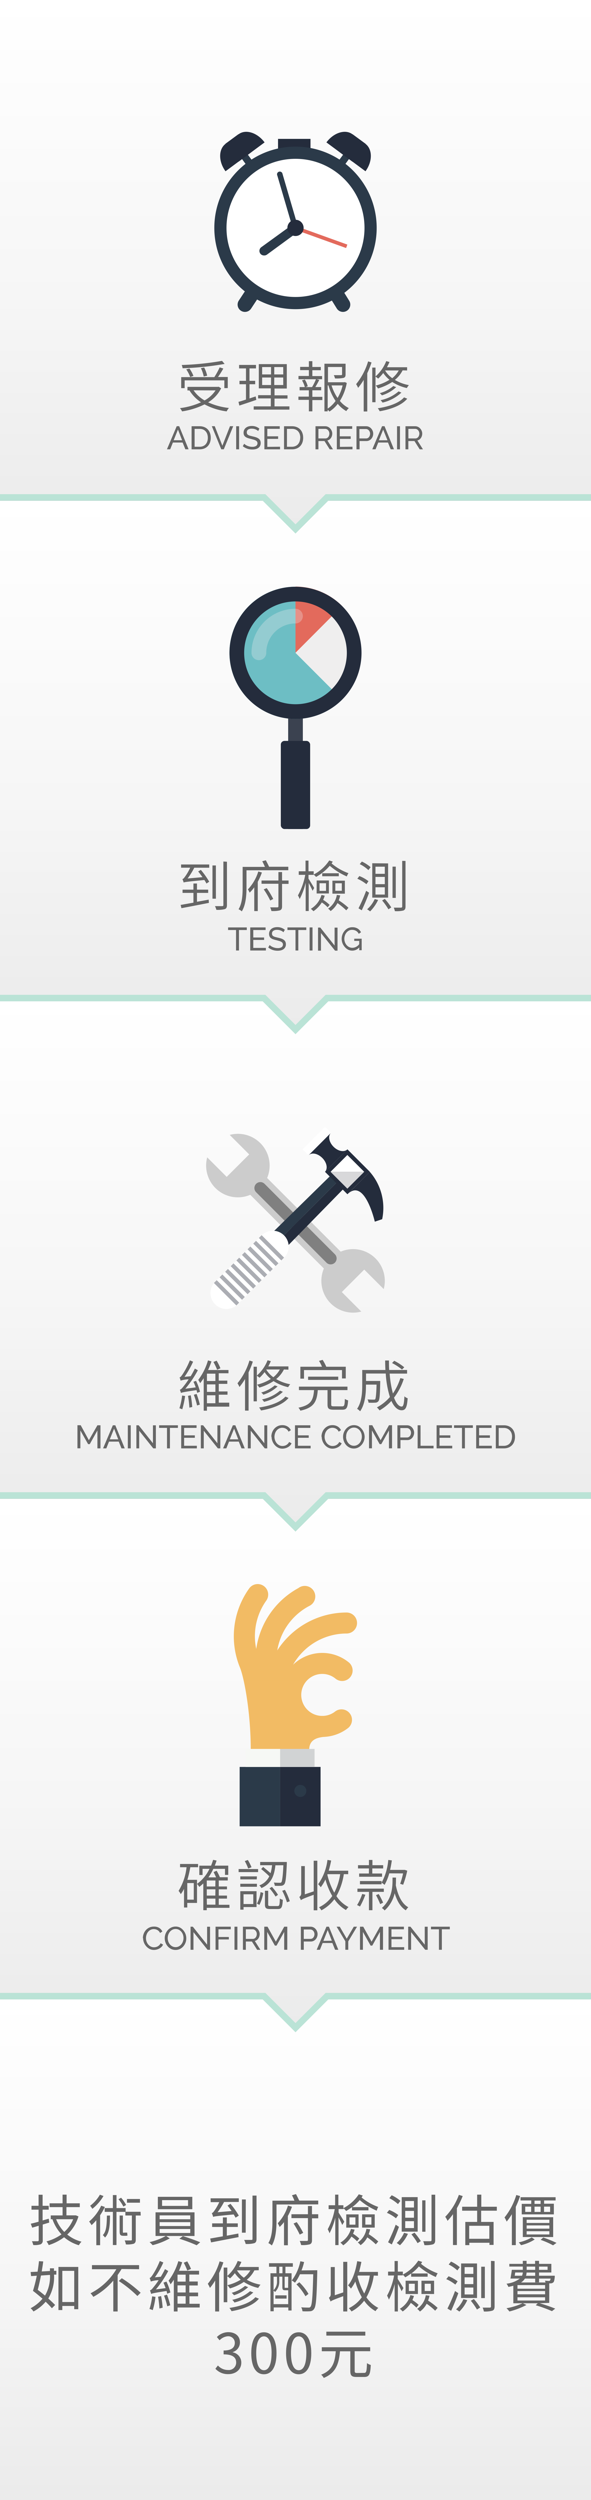 <svg id="圖層_1" data-name="圖層 1" xmlns="http://www.w3.org/2000/svg" xmlns:xlink="http://www.w3.org/1999/xlink" viewBox="0 0 182 769"><rect x="0" y="0" width="182" height="769" fill="#333333" stroke="none"/><defs><style>.cls-1{fill:url(#未命名漸層);}.cls-2{fill:url(#未命名漸層_2);}.cls-3{fill:#bae3d6;}.cls-4{fill:url(#未命名漸層_3);}.cls-5{fill:url(#未命名漸層_4);}.cls-6{fill:url(#未命名漸層_5);}.cls-7{fill:#2b3a49;}.cls-8{fill:#242c3c;}.cls-9{fill:#fff;}.cls-10{fill:#e36a5c;}.cls-11{fill:#3b4250;}.cls-12{fill:#6dbec4;}.cls-13{fill:#efeeee;}.cls-14{opacity:0.3;}.cls-15{fill:#f2bb64;}.cls-16{fill:#f6f8f5;}.cls-17{fill:#d1d3d4;}.cls-18{fill:#666;}.cls-19{fill:#ccc;}.cls-20{fill:gray;}.cls-21{fill:#d8d8da;}.cls-22{fill:#abadb3;}</style><linearGradient id="未命名漸層" x1="91" y1="403" x2="91" y2="557" gradientTransform="translate(0 212)" gradientUnits="userSpaceOnUse"><stop offset="0" stop-color="#fff"/><stop offset="0.56" stop-color="#f6f6f6"/><stop offset="0.99" stop-color="#ebebeb"/></linearGradient><linearGradient id="未命名漸層_2" y1="249" x2="91" y2="413.11" xlink:href="#未命名漸層"/><linearGradient id="未命名漸層_3" y1="95" x2="91" y2="259.11" xlink:href="#未命名漸層"/><linearGradient id="未命名漸層_4" y1="-58" x2="91" y2="106.11" xlink:href="#未命名漸層"/><linearGradient id="未命名漸層_5" y1="-212" x2="91" y2="-47.89" xlink:href="#未命名漸層"/></defs><title>img-right-process</title><rect class="cls-1" y="615" width="182" height="154"/><polygon class="cls-2" points="182 461 0 461 0 615 80.89 615 91 625.11 101.11 615 182 615 182 461"/><polygon class="cls-3" points="180 613 101.11 613 100.28 613 99.69 613.59 91 622.28 82.31 613.59 81.72 613 80.89 613 2 613 0 613 0 615 80.89 615 91 625.11 101.11 615 182 615 182 613 180 613"/><polygon class="cls-4" points="182 307 0 307 0 461 80.89 461 91 471.11 101.11 461 182 461 182 307"/><polygon class="cls-3" points="180 459 101.11 459 100.28 459 99.69 459.59 91 468.28 82.31 459.59 81.72 459 80.89 459 2 459 0 459 0 461 80.89 461 91 471.11 101.11 461 182 461 182 459 180 459"/><polygon class="cls-5" points="182 154 0 154 0 308 80.89 308 91 318.11 101.11 308 182 308 182 154"/><polygon class="cls-3" points="180 306 101.11 306 100.28 306 99.69 306.59 91 315.28 82.31 306.59 81.72 306 80.89 306 2 306 0 306 0 308 80.89 308 91 318.11 101.11 308 182 308 182 306 180 306"/><polygon class="cls-6" points="182 0 0 0 0 154 80.89 154 91 164.11 101.11 154 182 154 182 0"/><polygon class="cls-3" points="180 152 101.11 152 100.28 152 99.69 152.59 91 161.28 82.31 152.59 81.72 152 80.89 152 2 152 0 152 0 154 80.89 154 91 164.11 101.11 154 182 154 182 152 180 152"/><path class="cls-7" d="M75.43,95.94a2.25,2.25,0,0,1-1.88-3.5L89.12,68.85a2.25,2.25,0,1,1,3.76,2.48L77.32,94.93A2.25,2.25,0,0,1,75.43,95.94Z"/><path class="cls-7" d="M105.62,95.94a2.25,2.25,0,0,1-1.92-1.07L89.08,71.28a2.25,2.25,0,1,1,3.83-2.37L107.53,92.5a2.25,2.25,0,0,1-1.91,3.44Z"/><rect class="cls-8" x="85.62" y="42.72" width="10" height="5.97"/><rect class="cls-7" x="101.57" y="47.12" width="10" height="2.25" transform="translate(4.62 105.6) rotate(-53.72)"/><path class="cls-8" d="M104.55,46.76c2.22-3,5.82-4.15,8-2.51s2.23,5.41,0,8.43Z"/><path class="cls-8" d="M100.52,43.8c2.22-3,5.82-4.15,8-2.51s2.23,5.41,0,8.43Z"/><rect class="cls-8" x="105.18" y="43" width="6.79" height="5" transform="translate(7.66 106.12) rotate(-53.73)"/><rect class="cls-7" x="74.31" y="43.25" width="2.25" height="10" transform="translate(-13.93 53.98) rotate(-36.27)"/><path class="cls-8" d="M77.45,46.76c-2.22-3-5.82-4.15-8-2.51s-2.23,5.41,0,8.43Z"/><path class="cls-8" d="M81.48,43.8c-2.22-3-5.82-4.15-8-2.51s-2.23,5.41,0,8.43Z"/><rect class="cls-8" x="70.93" y="42.1" width="5" height="6.79" transform="translate(-12.69 52.25) rotate(-36.27)"/><circle class="cls-7" cx="91" cy="70.1" r="25"/><circle class="cls-9" cx="91" cy="70.1" r="21.25"/><path class="cls-7" d="M81.34,78.58A1.41,1.41,0,0,1,80.51,76l9.66-7a1.41,1.41,0,0,1,1.75,2.21l-.08.06-9.66,7.07A1.4,1.4,0,0,1,81.34,78.58Z"/><path class="cls-7" d="M91,70.94a.85.85,0,0,1-.81-.61L85.4,54a.85.85,0,1,1,1.6-.52l4.79,16.37a.85.85,0,0,1-.57,1.06h0Z"/><rect class="cls-10" x="98.32" y="64.54" width="1.13" height="16.77" transform="translate(-3.2 141.3) rotate(-70.22)"/><circle class="cls-8" cx="91" cy="70.1" r="2.5"/><rect class="cls-11" x="88.74" y="218.77" width="4.52" height="36.23"/><rect class="cls-8" x="86.48" y="227.9" width="9.03" height="27.1" rx="1.13" ry="1.13"/><path class="cls-10" d="M105.37,186.43a20.26,20.26,0,0,0-14.37-6V200.8Z"/><path class="cls-12" d="M91,180.47a20.33,20.33,0,1,0,14.37,34.7L91,200.8Z"/><path class="cls-13" d="M111.33,200.8a20.26,20.26,0,0,0-6-14.37L91,200.8l14.37,14.37A20.26,20.26,0,0,0,111.33,200.8Z"/><path class="cls-8" d="M91,185a15.81,15.81,0,1,1-15.81,15.81h0A15.83,15.83,0,0,1,91,185Zm0-4.52a20.33,20.33,0,1,0,20.33,20.33A20.33,20.33,0,0,0,91,180.48Z"/><g class="cls-14"><path class="cls-13" d="M79.71,203.06a2.26,2.26,0,0,1-2.26-2.26A13.57,13.57,0,0,1,91,187.25a2.26,2.26,0,0,1,0,4.52,9,9,0,0,0-9,9,2.26,2.26,0,0,1-2.23,2.29h-.06Z"/></g><path class="cls-15" d="M84.58,524.59a3.23,3.23,0,0,1-3.23-3.23A25.4,25.4,0,0,1,106.72,496a3.23,3.23,0,0,1,0,6.46h0a18.94,18.94,0,0,0-18.92,18.9A3.23,3.23,0,0,1,84.58,524.59Z"/><path class="cls-15" d="M84.58,524.59a3.23,3.23,0,0,1-2.84-1.69,25.4,25.4,0,0,1,10.15-34.42A3.24,3.24,0,1,1,95.21,494l-.21.11h0a18.94,18.94,0,0,0-7.57,25.66,3.23,3.23,0,0,1-2.83,4.77Z"/><path class="cls-15" d="M102.5,530.39a3.23,3.23,0,0,0-3.82-2.51h0a17.76,17.76,0,0,0-4.61,1.75H83.41c-.62-8.25-2.08-15.67-3.5-19.18A18.85,18.85,0,0,1,82,492.34a3.23,3.23,0,0,0-5.26-3.75,25.27,25.27,0,0,0-2.86,24.29c1.35,3.33,3.34,14,3.34,25.31h18c0-3.81,3.8-3.77,4.82-4A3.23,3.23,0,0,0,102.5,530.39Z"/><rect class="cls-15" x="81.35" y="519.43" width="8.83" height="12.61"/><path class="cls-15" d="M99.23,534.27a12.92,12.92,0,1,1,8-23.07,3.23,3.23,0,0,1-3.74,5.27l-.13-.1-.13-.1a6.39,6.39,0,0,0-4-1.38,6.46,6.46,0,0,0,0,12.92h0a6.39,6.39,0,0,0,4-1.38,3.23,3.23,0,0,1,4,5.07A13,13,0,0,1,99.23,534.27Z"/><rect class="cls-8" x="86.26" y="543.5" width="12.46" height="18.26"/><rect class="cls-7" x="73.8" y="543.5" width="12.46" height="18.26"/><circle class="cls-7" cx="92.49" cy="550.88" r="1.85"/><rect class="cls-16" x="75.65" y="537.96" width="10.61" height="5.54"/><rect class="cls-17" x="86.26" y="537.96" width="10.61" height="5.54"/><path class="cls-18" d="M68.1,119.44a10.59,10.59,0,0,1-4,4.32,20.84,20.84,0,0,0,6.39,1.73,6,6,0,0,0-.7,1.05,19.86,19.86,0,0,1-6.8-2.16,23.33,23.33,0,0,1-6.92,2.16,4.56,4.56,0,0,0-.65-1,22.41,22.41,0,0,0,6.48-1.8,11.69,11.69,0,0,1-3.55-3.64h-.62V119h9.38l.22-.05Zm-11.24-.05H55.8V116H66a23.18,23.18,0,0,0,1.65-3l1.12.36a28.25,28.25,0,0,1-1.63,2.6h3v3.42H69.09V117H56.87Zm12.31-7.45a89.05,89.05,0,0,1-12.94,1.33,3.92,3.92,0,0,0-.27-1A87.53,87.53,0,0,0,68.38,111Zm-10.84,1.41a9.85,9.85,0,0,1,1.24,2.28l-1,.34a11,11,0,0,0-1.21-2.35Zm1.28,6.71A10.26,10.26,0,0,0,63,123.17a9.6,9.6,0,0,0,3.38-3.09Zm3.13-4.25a10.52,10.52,0,0,0-.87-2.55l1-.22a9.81,9.81,0,0,1,.93,2.52Z"/><path class="cls-18" d="M78.93,123c-1.8.61-3.74,1.27-5.22,1.75l-.27-1.14c.65-.17,1.45-.42,2.31-.71v-4.71h-2v-1.05h2v-3.82H73.63v-1.07h5.2v1.07h-2v3.82h1.75v1.05H76.84v4.37l1.9-.63Zm10.2,2v1h-11v-1H83.4v-2.45H79.48v-1H83.4v-2.09H79.7V112h8.62v7.51H84.54v2.09h4v1h-4V125Zm-8.4-9.83h2.74v-2.26H80.73Zm0,3.26h2.74v-2.31H80.73Zm6.49-5.52H84.46v2.26h2.77Zm0,3.21H84.46v2.31h2.77Z"/><path class="cls-18" d="M96.19,122.06h3.08v1H96.19v3.47H95.12V123H91.9v-1h3.21v-1.94H92.26v-1H96.1a17.36,17.36,0,0,0,1.22-2.45l1,.25c-.37.73-.8,1.53-1.21,2.19h1.8v1H96.19Zm3-5.41H91.92v-1h3.2v-1.8H92.43v-1h2.69V111.1h1.07v1.78h2.6v1h-2.6v1.8h3Zm-5.32.1a7,7,0,0,1,.9,2.07l-.88.31A8,8,0,0,0,93,117Zm12.92,1.05a15.77,15.77,0,0,1-2.12,5.52,8.29,8.29,0,0,0,2.75,2.21,4.48,4.48,0,0,0-.78.92,9.26,9.26,0,0,1-2.63-2.23,10,10,0,0,1-2.57,2.38,2.33,2.33,0,0,0-.53-.56v.49h-1V111.88h6.51v3.28c0,.59-.12.9-.61,1.07a10.18,10.18,0,0,1-2.65.17,3.82,3.82,0,0,0-.36-1H105c.23,0,.34-.08.34-.27v-2.24H101v4.69h5l.2-.05Zm-5.88,7.89a9.45,9.45,0,0,0,2.43-2.36,16.39,16.39,0,0,1-2.19-4.78h-.24Zm1.19-7.14a14.7,14.7,0,0,0,1.85,3.86,13.54,13.54,0,0,0,1.56-3.86Z"/><path class="cls-18" d="M114.41,111.49a26,26,0,0,1-1.31,3.3v11.78H112v-9.72a20,20,0,0,1-1.72,2.45,6.85,6.85,0,0,0-.61-1.14,20.15,20.15,0,0,0,3.69-7Zm9.57,2.43a8.94,8.94,0,0,1-2.38,2.94,12.92,12.92,0,0,0,4.32,1.6,4.74,4.74,0,0,0-.63.9,13.57,13.57,0,0,1-4.49-1.87,16.79,16.79,0,0,1-4.39,2,5.06,5.06,0,0,0-.7-.9,14.43,14.43,0,0,0,4.23-1.77,9.45,9.45,0,0,1-1.92-2.09,13.06,13.06,0,0,1-1.55,1.73c-.17-.14-.58-.46-.83-.63v7.89h-1V113.07h1v2.72a12.16,12.16,0,0,0,3.3-4.71l1,.27a15.57,15.57,0,0,1-.78,1.61h6.21v1Zm1.43,8.72c-1.68,2-4.88,3.23-8.48,3.86a5,5,0,0,0-.59-.92c3.45-.51,6.56-1.61,8.09-3.35ZM122,119.09a11.27,11.27,0,0,1-4.39,2.52,4.82,4.82,0,0,0-.65-.68,10.78,10.78,0,0,0,4.17-2.19Zm1.61,1.67a12.71,12.71,0,0,1-5.8,3.08,5,5,0,0,0-.61-.75,12.1,12.1,0,0,0,5.54-2.7Zm-5-6.76a8.15,8.15,0,0,0,2.18,2.33,8,8,0,0,0,2-2.38h-4.18Z"/><path class="cls-18" d="M60.66,277.38c1.19-.22,2.41-.42,3.6-.66l.07,1c-3,.59-6.24,1.22-8.46,1.63l-.24-1,3.94-.7v-3H56.22v-1h3.35v-1.89h1.09v1.89h3.45v1H60.66Zm-4.9-11.47h8.67v1h-4.6a22.46,22.46,0,0,1-2.06,3.31l4.59-.41c-.44-.61-.9-1.22-1.33-1.75l.82-.49a24.86,24.86,0,0,1,2.58,3.64l-.85.56a10.59,10.59,0,0,0-.65-1.09c-5.39.54-6,.61-6.37.78a7,7,0,0,0-.39-1.07c.27,0,.53-.36.82-.75a15.93,15.93,0,0,0,1.58-2.74h-2.8Zm10.73,10.52H65.43V266.21h1.05Zm3.4-11.37v13.31c0,.75-.19,1.09-.66,1.27a9,9,0,0,1-2.6.22,4.74,4.74,0,0,0-.44-1.14h2.24c.24,0,.36-.08.36-.36V265Z"/><path class="cls-18" d="M75.91,267.7V273c0,2.24-.19,5.34-1.45,7.33a3.61,3.61,0,0,0-1-.65c1.16-1.87,1.26-4.59,1.26-6.66v-6.37h6.87c-.25-.56-.54-1.22-.83-1.73l1.1-.31c.34.65.77,1.44,1,2h5.92v1.07Zm4.74.68a19.08,19.08,0,0,1-1.27,2.86v9H78.3v-7.31a12,12,0,0,1-1.43,1.65,4.25,4.25,0,0,0-.53-1,14,14,0,0,0,3.2-5.51Zm8.21,3.5h-2v6.9c0,.73-.17,1-.66,1.24a8.84,8.84,0,0,1-2.62.2,4.47,4.47,0,0,0-.39-1.12h2.19c.27,0,.36-.1.36-.36v-6.9h-5.2v-1h5.2v-2.6h1.12v2.6h2ZM83.22,277a25.56,25.56,0,0,0-2-3.43l.92-.39a26.87,26.87,0,0,1,2,3.33Z"/><path class="cls-18" d="M96.26,274c-.22-.53-.75-1.56-1.19-2.4v8.62h-.94v-8.67a21.42,21.42,0,0,1-1.85,5,5.21,5.21,0,0,0-.53-1.12A21,21,0,0,0,94,269.1H92V268h2.09v-3.28H95V268h1.6v1a12.88,12.88,0,0,0,4.79-4.33l1.09.36c-.12.17-.24.37-.37.56a17,17,0,0,0,5.2,3,4,4,0,0,0-.51,1,20.88,20.88,0,0,1-5.25-3.28,15.49,15.49,0,0,1-4.22,3.43,5.87,5.87,0,0,0-.73-.71v.08H95v1.17c.42.63,1.5,2.4,1.75,2.86Zm3.74,1.5a7.88,7.88,0,0,1-.49,1.29,11.71,11.71,0,0,1,2,1.55l-.61.75a9.43,9.43,0,0,0-1.8-1.5,9,9,0,0,1-2.57,2.69,8.65,8.65,0,0,0-.8-.73A7.33,7.33,0,0,0,99,275.29Zm-2.48-4.67h3.76v4H97.51Zm.88,3.2h2v-2.35h-2Zm5.93-4.5h-5.1v-.92h5.1Zm.44,5.9a9.89,9.89,0,0,1-.46,1.51,20.65,20.65,0,0,1,3,2.29l-.68.78a24.2,24.2,0,0,0-2.7-2.23,7.23,7.23,0,0,1-2.11,2.46,4.7,4.7,0,0,0-.78-.75,6.3,6.3,0,0,0,2.69-4.22Zm1.43-.54h-3.83v-4h3.83Zm-.94-3.2h-2V274h2Z"/><path class="cls-18" d="M110.67,269.47a11.14,11.14,0,0,1,2.8,1.58l-.63.92a12.6,12.6,0,0,0-2.8-1.68Zm2.09,4.54.9.59q-1,2.75-2.26,5.4l-1-.61a51.38,51.38,0,0,0,2.36-5.4Zm-1.32-9a11.29,11.29,0,0,1,2.69,1.73l-.68.9a10.78,10.78,0,0,0-2.67-1.84Zm5,11.81a12.6,12.6,0,0,1-2.46,3.52,9.56,9.56,0,0,0-.92-.65,9.19,9.19,0,0,0,2.33-3.14Zm3.08-11.24V276.1h-4.88V265.53Zm-3.89,3.2h2.87v-2.19h-2.87Zm0,3.18h2.87v-2.23h-2.87Zm0,3.2h2.87v-2.24h-2.87Zm2.87,1.34a20.23,20.23,0,0,1,2,2.62l-.88.58a20.53,20.53,0,0,0-1.94-2.72Zm3.38-9.93v9.62h-1v-9.62Zm3-1.75v14c0,.73-.17,1-.63,1.24a8.64,8.64,0,0,1-2.65.2,4.81,4.81,0,0,0-.34-1.07h2.19c.25,0,.41-.1.41-.39v-14Z"/><path class="cls-18" d="M57,429.41a26.9,26.9,0,0,1-.87,4.08,8,8,0,0,0-.88-.32,18.82,18.82,0,0,0,.83-3.91Zm3.37-4.66a15.35,15.35,0,0,1,1.22,3.35l-.88.34a4,4,0,0,0-.2-.85c-4,.59-4.47.73-4.78.88a7.76,7.76,0,0,0-.34-1c.34-.07.73-.49,1.22-1.14a21.62,21.62,0,0,0,1.48-2.06,9,9,0,0,0-2.48.41,4.59,4.59,0,0,0-.32-1c.27,0,.56-.41.92-.92a24.2,24.2,0,0,0,2.26-4.32l1,.41a29,29,0,0,1-2.65,4.66l1.9-.19c.46-.75.9-1.55,1.29-2.35l.92.51a32.78,32.78,0,0,1-3.86,5.69l3.2-.42a16,16,0,0,0-.7-1.73Zm-1.63,4.44a32.82,32.82,0,0,1,.46,3.59l-.88.2a33.16,33.16,0,0,0-.42-3.62Zm1.8-.42a25.59,25.59,0,0,1,1,3.28l-.85.27a25.74,25.74,0,0,0-1-3.3Zm10.06,3.91H63.73v1.24h-1v-10a18.54,18.54,0,0,1-1.1,1.53,6.32,6.32,0,0,0-.58-1,18.16,18.16,0,0,0,3-6l1.07.31a23.72,23.72,0,0,1-1.05,2.65h6.29v1h-3v2.26H70v1H67.37V428h2.69v1H67.37v2.45H70.6Zm-4.27-10.15h-2.6v2.26h2.6Zm0,3.3h-2.6v2.31h2.6Zm-2.6,5.8h2.6v-2.45h-2.6Zm3.13-10.3a17.65,17.65,0,0,0-1.14-2.4l1-.39a17.31,17.31,0,0,1,1.16,2.33Z"/><path class="cls-18" d="M77.86,418.82a26,26,0,0,1-1.31,3.3V433.9H75.46v-9.72a19.87,19.87,0,0,1-1.72,2.45,6.76,6.76,0,0,0-.61-1.14,20.17,20.17,0,0,0,3.69-7Zm9.57,2.43a8.94,8.94,0,0,1-2.38,2.94,12.93,12.93,0,0,0,4.32,1.6,4.74,4.74,0,0,0-.63.9,13.56,13.56,0,0,1-4.49-1.87,16.82,16.82,0,0,1-4.38,2,5.11,5.11,0,0,0-.7-.9,14.44,14.44,0,0,0,4.23-1.77,9.49,9.49,0,0,1-1.92-2.09,13,13,0,0,1-1.55,1.73c-.17-.14-.58-.46-.83-.63v7.89h-1V420.4h1v2.72a12.14,12.14,0,0,0,3.3-4.71l1,.27a15.62,15.62,0,0,1-.78,1.62h6.2v1ZM88.86,430c-1.68,2-4.88,3.23-8.48,3.86a5,5,0,0,0-.59-.92c3.45-.51,6.56-1.61,8.09-3.35Zm-3.37-3.55A11.27,11.27,0,0,1,81.1,429a4.86,4.86,0,0,0-.65-.68,10.79,10.79,0,0,0,4.16-2.19Zm1.62,1.67a12.71,12.71,0,0,1-5.8,3.08,4.92,4.92,0,0,0-.61-.75,12.11,12.11,0,0,0,5.54-2.7ZM82,421.3a8.17,8.17,0,0,0,2.18,2.33,8,8,0,0,0,2-2.38H82.06Z"/><path class="cls-18" d="M105.37,432.59c.66,0,.76-.31.83-2.28a3.55,3.55,0,0,0,1,.44c-.14,2.31-.48,2.87-1.78,2.87h-2.67c-1.48,0-1.89-.34-1.89-1.6V427.6h-3c-.27,3.59-1.21,5.41-5.37,6.32a2.66,2.66,0,0,0-.59-.92c3.84-.78,4.57-2.29,4.81-5.41H92.06v-1.07H107v1.07h-5V432c0,.49.14.58.85.58Zm-11.75-8.53H92.5V420.4h6.66a12.77,12.77,0,0,0-.92-1.8l1.12-.31a14.91,14.91,0,0,1,1.12,2.11h6V424h-1.16v-2.57H93.62Zm1.26.39v-1h9.28v1Z"/><path class="cls-18" d="M124.34,424.16a18.92,18.92,0,0,1-3,5.75c.65,1.73,1.46,2.74,2.38,2.74.49,0,.71-.88.82-3.15a2.66,2.66,0,0,0,1,.6c-.2,2.84-.63,3.69-1.87,3.69s-2.35-1.09-3.14-2.87a15.56,15.56,0,0,1-3.64,2.91,6.69,6.69,0,0,0-.82-.92,13.89,13.89,0,0,0,4-3.2,30,30,0,0,1-1.28-7.22h-6.07v2.29h4.37v.51c-.08,3.84-.19,5.25-.54,5.68a1.2,1.2,0,0,1-1,.48,16.76,16.76,0,0,1-2.06,0,2.32,2.32,0,0,0-.32-1c.82.07,1.56.07,1.87.07s.41,0,.53-.17.32-1.38.39-4.45H112.7v.31c0,2.35-.25,5.68-1.8,7.9a4.09,4.09,0,0,0-.93-.77c1.43-2.07,1.58-5,1.58-7.16V421.4h7.14c-.05-1-.08-1.94-.08-2.92h1.17c0,1,0,2,.07,2.92h5.51v1.11H120a32.09,32.09,0,0,0,1,6.12,18.22,18.22,0,0,0,2.29-4.73Zm-.54-2.89a17,17,0,0,0-3.06-2l.66-.7a16.12,16.12,0,0,1,3.09,2Z"/><path class="cls-18" d="M60.67,578.22v7.11h-3v1.41h-1V581a10.12,10.12,0,0,1-1,1.63,5,5,0,0,0-.68-1,17.55,17.55,0,0,0,2.46-7.28h-2v-1H61v1H58.6a32.39,32.39,0,0,1-.9,3.88Zm-1,1h-2v5.1h2Zm11,7.62h-7v.73H62.61v-8.24a15.16,15.16,0,0,1-1.24,1.07,5,5,0,0,0-.7-.93,11.83,11.83,0,0,0,3.83-4.62H62.38v1.89h-1v-2.87H65c.22-.56.44-1.17.63-1.79l1.07.22c-.17.53-.36,1.07-.56,1.56h4.15v2.84h-1v-1.85h-3.6a15.72,15.72,0,0,1-1.51,2.62h2.36c-.22-.53-.53-1.16-.76-1.63l.93-.41a14.63,14.63,0,0,1,1,2h2.43v1H67.37v1.84H69.9v.88H67.37v1.92H69.9V584H67.37v1.9h3.28Zm-4.33-8.41H63.68v1.84h2.63Zm0,2.72H63.68v1.92h2.63Zm-2.63,4.71h2.63V584H63.68Z"/><path class="cls-18" d="M79.48,575.85h-6v-.94h6Zm-.41,2.24H74v-.92h5.12ZM74,579.44h5.12v.92H74Zm5,7.16H75v.8H74v-5.68h5Zm-4-3.93v3h3v-3Zm1.43-7.92a14.78,14.78,0,0,0-1.05-2.29l.94-.34a15.47,15.47,0,0,1,1.14,2.23Zm2.7,10.79A10.7,10.7,0,0,0,80.24,582l.83.26a11.78,11.78,0,0,1-1.19,3.67Zm5.68-11.78c-.34,3.11-1.19,5.63-4.3,7a2.76,2.76,0,0,0-.66-.82,5.48,5.48,0,0,0,3.08-2.8c-.63-.65-1.68-1.56-2.5-2.23l.61-.65c.71.6,1.63,1.33,2.28,1.92a13.5,13.5,0,0,0,.46-2.45H80.12v-1h8.21v.49c-.19,4.33-.37,5.85-.78,6.36a1.32,1.32,0,0,1-1,.48,18.45,18.45,0,0,1-1.92,0,3.11,3.11,0,0,0-.31-1c.78.07,1.51.07,1.79.07s.41,0,.56-.19.46-1.65.59-5.2Zm.65,12.53c.58,0,.66-.29.71-2.31a2.73,2.73,0,0,0,.92.39c-.12,2.31-.39,2.84-1.53,2.84H83.2c-1.27,0-1.61-.31-1.61-1.41v-4.21h1v4.21c0,.41.12.49.71.49Zm-1.72-5.9a15.15,15.15,0,0,1,1.87,2.45l-.75.53A19.71,19.71,0,0,0,83,580.83Zm4,.92a18.75,18.75,0,0,1,1.5,3.5l-.87.32a21.11,21.11,0,0,0-1.46-3.54Z"/><path class="cls-18" d="M96.6,572.35h1.12V587.6H96.6v-4.78c-3.18,1.17-3.64,1.41-3.94,1.67a5.83,5.83,0,0,0-.49-1,1.23,1.23,0,0,0,.59-1.14V574h1.11v8.69l2.74-.92Zm9.28,4.13a19.67,19.67,0,0,1-2.28,6.75,10,10,0,0,0,3.72,3.37,4.57,4.57,0,0,0-.78.92,10.73,10.73,0,0,1-3.57-3.33,12.07,12.07,0,0,1-4,3.42,4.11,4.11,0,0,0-.73-.94,10.23,10.23,0,0,0,4.08-3.47,21.77,21.77,0,0,1-2.11-5.08,12.9,12.9,0,0,1-1.43,2.38,6.69,6.69,0,0,0-.8-.92,16.35,16.35,0,0,0,2.86-7.48l1.14.19c-.2,1.07-.46,2.13-.75,3.13h6v1.07Zm-5.07.19a21.08,21.08,0,0,0,2.13,5.51,18.25,18.25,0,0,0,1.82-5.69h-3.88Z"/><path class="cls-18" d="M112.51,582.81a23.07,23.07,0,0,1-1.65,3.62,9,9,0,0,0-.9-.44,15.78,15.78,0,0,0,1.58-3.42Zm2.18-.88v5.64h-1.07v-5.64h-3.55v-1h8.13v1Zm-1.07-7.21h-3.37v-1h3.37v-1.61h1.07v1.61H118v1h-3.35v1.56h3v1H110.6v-1h3Zm3.88,3.88v1h-6.65v-1Zm-.88,4a20.72,20.72,0,0,1,1.36,2.65l-.9.44a27.63,27.63,0,0,0-1.29-2.75Zm3.25-6.37a15.45,15.45,0,0,1-1.43,3.54,7.65,7.65,0,0,0-.93-.66,17.77,17.77,0,0,0,2.06-7l1.1.14c-.15,1-.32,2-.54,2.92h4.53l.75.24a28.44,28.44,0,0,1-1.26,4.33l-.92-.29a24,24,0,0,0,.9-3.2Zm2.07,2.09c0,.48,0,1-.05,1.56.6,3,1.82,5.69,3.84,6.78a5.15,5.15,0,0,0-.76.94c-1.65-1-2.72-2.91-3.43-5.25a10.18,10.18,0,0,1-3.09,5.29,3.94,3.94,0,0,0-.85-.75c3.06-2.74,3.28-6.22,3.28-8.58v-.78h1.07Z"/><path class="cls-18" d="M15.16,683.65l-2,.61v4.81a1.21,1.21,0,0,1-.63,1.26,5.83,5.83,0,0,1-2.29.22,4.76,4.76,0,0,0-.41-1.16h1.75c.2,0,.34-.08.34-.32v-4.44l-2,.59L9.48,684c.68-.15,1.5-.36,2.4-.61v-3.71H9.7v-1.19h2.18v-3.4h1.24v3.4H15v1.19H13.12V683l1.89-.54Zm9-1.9a12.44,12.44,0,0,1-3.45,5.59,11.59,11.59,0,0,0,4.39,2.19,5.21,5.21,0,0,0-.82,1.09,12.21,12.21,0,0,1-4.54-2.46A15.56,15.56,0,0,1,15,690.58a4.79,4.79,0,0,0-.68-1.14,14,14,0,0,0,4.61-2.16,13.55,13.55,0,0,1-2.79-4.66h-.51v-1.17h3.64V678.9h-4v-1.17h4v-2.67h1.24v2.67h4.06v1.17H20.46v2.53h2.9Zm-6.87.87a11.58,11.58,0,0,0,2.5,3.91,10.35,10.35,0,0,0,2.74-3.91Z"/><path class="cls-18" d="M32.29,678.85a18.22,18.22,0,0,1-1.46,2.55v9.21H29.66v-7.68a15.58,15.58,0,0,1-1.46,1.51,8.54,8.54,0,0,0-.75-1.1,14.55,14.55,0,0,0,3.71-4.88Zm-.42-3.37a14.4,14.4,0,0,1-3.43,3.94,6.86,6.86,0,0,0-.68-.94,11.4,11.4,0,0,0,3-3.4Zm2,6c0,3.28-.24,5.47-1.53,6.78a4,4,0,0,0-.68-.75c1.09-1.14,1.22-3.06,1.26-6Zm2-1.12v10.2H34.76v-10.2H32.24v-1.17h2.52v-4h1.12v4h2.8v1.17ZM38,678.73a12.77,12.77,0,0,0-1.51-2.26l.8-.46a11.5,11.5,0,0,1,1.55,2.23Zm.61,8a2.1,2.1,0,0,0,.56,0c0,.25.07.68.08.92a2.29,2.29,0,0,1-.65.07H38c-1,0-1.16-.37-1.16-1.5v-4.74h1v4.76c0,.44,0,.54.17.54Zm4.73-5.25H41.81v7.39c0,.71-.14,1-.59,1.28a7.31,7.31,0,0,1-2.45.22,4.81,4.81,0,0,0-.37-1.22h1.9c.24,0,.31-.07.31-.29v-7.39h-2v-1.14h4.67Zm-.24-3.94h-4V676.4h4Z"/><path class="cls-18" d="M51.16,687.78l1.12.73A21.63,21.63,0,0,1,47,690.6a9.6,9.6,0,0,0-.94-.94,18.63,18.63,0,0,0,5-1.89H47.9V680.5h12v7.28Zm8.06-8.24H48.61v-3.81H59.22Zm-10.06,3.09h9.43v-1.19H49.16Zm0,2.09h9.43v-1.19H49.16Zm0,2.13h9.43v-1.22H49.16Zm8.75-10.1h-8v1.77h8Zm-1.6,11.07c1.75.51,4,1.34,5.34,1.89l-1.09.92a44.74,44.74,0,0,0-5.34-2Z"/><path class="cls-18" d="M69.85,687.68l3.54-.66.08,1.1L65,689.75l-.27-1.19,3.89-.68V685H65.33v-1.1h3.31v-1.83h1.21v1.83h3.38V685H69.85Zm-5-11.49h8.69v1.12H69a22.71,22.71,0,0,1-2,3.16l4.33-.37c-.41-.59-.85-1.17-1.26-1.68l.9-.54a23.85,23.85,0,0,1,2.57,3.64l-1,.63a9,9,0,0,0-.59-1c-5.29.51-5.9.58-6.31.76a8.61,8.61,0,0,0-.42-1.19c.27,0,.53-.34.82-.75a16,16,0,0,0,1.48-2.6H64.88Zm10.81,10.57H74.5V676.54h1.19ZM79,675.35v13.26c0,.8-.19,1.19-.7,1.38a8.63,8.63,0,0,1-2.65.24,4.86,4.86,0,0,0-.46-1.24H77.4c.29,0,.36-.08.36-.37V675.35Z"/><path class="cls-18" d="M85.15,678.09v5c0,2.29-.19,5.52-1.44,7.6a4.44,4.44,0,0,0-1.07-.73c1.16-1.92,1.26-4.74,1.26-6.87v-6.17h6.77a13.52,13.52,0,0,0-.76-1.67l1.24-.36c.34.63.73,1.43,1,2H98v1.17Zm4.76.7a18.83,18.83,0,0,1-1.26,2.84v9H87.46v-7.12A11.86,11.86,0,0,1,86.12,685a10.31,10.31,0,0,0-.58-1.14,13.9,13.9,0,0,0,3.14-5.44ZM98,682.34H96.08V689c0,.76-.17,1.12-.68,1.34a8.63,8.63,0,0,1-2.67.22,5.54,5.54,0,0,0-.43-1.26h2.16c.26,0,.37-.08.37-.36v-6.66H89.75v-1.19h5.08v-2.53h1.24v2.53H98Zm-6.63,1.17a22.55,22.55,0,0,1,2,3.31l-1.07.53a29.63,29.63,0,0,0-1.9-3.4Z"/><path class="cls-18" d="M105.39,684.38c-.2-.53-.71-1.51-1.14-2.33v8.53h-1v-8.43a20.71,20.71,0,0,1-1.77,4.79,8.1,8.1,0,0,0-.56-1.24,20.21,20.21,0,0,0,2.16-6.19H101.2v-1.19h2v-3.26h1v3.26h1.55v.9a12.71,12.71,0,0,0,4.74-4.27l1.22.39c-.12.19-.24.39-.37.58a16.76,16.76,0,0,0,5.13,2.92A5.4,5.4,0,0,0,116,680a21,21,0,0,1-5.22-3.26,14.06,14.06,0,0,1-2.31,2.16h5v1H108.4v-1a15.85,15.85,0,0,1-1.82,1.19,5.56,5.56,0,0,0-.76-.8v.2h-1.55v1.1c.42.61,1.5,2.36,1.75,2.8Zm3.81,1.44a10.07,10.07,0,0,1-.48,1.26,12.93,12.93,0,0,1,1.92,1.48l-.68.85a11.86,11.86,0,0,0-1.73-1.46,8.79,8.79,0,0,1-2.53,2.7,6.73,6.73,0,0,0-.87-.83,7.22,7.22,0,0,0,3.25-4.22Zm-2.57-4.69h3.79v4.08h-3.79Zm1,3.16h1.82v-2.23H107.6Zm6.36,1.44a10.13,10.13,0,0,1-.44,1.5,19.6,19.6,0,0,1,2.94,2.24l-.76.87a19.74,19.74,0,0,0-2.62-2.14,6.76,6.76,0,0,1-2.07,2.4,5.6,5.6,0,0,0-.85-.83,6.25,6.25,0,0,0,2.65-4.18Zm-2.48-4.61h3.89v4.08h-3.89Zm1,3.16h1.87V682h-1.87Z"/><path class="cls-18" d="M119.86,679.77a11,11,0,0,1,2.79,1.56l-.71,1a12.05,12.05,0,0,0-2.79-1.68Zm2,4.54,1,.66c-.63,1.77-1.48,3.84-2.21,5.41l-1.14-.68a51.73,51.73,0,0,0,2.34-5.39Zm-1.24-9.06a11.21,11.21,0,0,1,2.69,1.72l-.75,1a11.59,11.59,0,0,0-2.67-1.82Zm5,11.86a11.7,11.7,0,0,1-2.45,3.52,9.27,9.27,0,0,0-1-.7,9.14,9.14,0,0,0,2.26-3.13Zm3-11.29v10.62h-4.91V675.83Zm-3.83,3.2h2.69v-2h-2.69Zm0,3.14h2.69v-2.09h-2.69Zm0,3.18h2.69v-2.12h-2.69Zm2.86,1.41a20.1,20.1,0,0,1,1.94,2.6l-1,.63a19.81,19.81,0,0,0-1.89-2.7Zm3.37-9.94v9.66h-1v-9.66Zm3-1.73V689c0,.78-.19,1.14-.66,1.34a7.93,7.93,0,0,1-2.67.24,4.56,4.56,0,0,0-.37-1.19h2.16c.26,0,.41-.08.41-.37V675.08Z"/><path class="cls-18" d="M142.49,675.5a28.7,28.7,0,0,1-1.79,3.72v11.34h-1.2v-9.5a17.26,17.26,0,0,1-1.68,2.06,6.12,6.12,0,0,0-.71-1.24,19,19,0,0,0,4.2-6.75Zm5.68,4.5v3.45H152v7.07h-1.27v-.66h-6.2v.73h-1.24v-7.14h3.65V680h-4.62v-1.22h4.62v-3.72h1.28v3.72H153V680Zm2.52,4.64h-6.2v4h6.2Z"/><path class="cls-18" d="M160.17,675.49a29.36,29.36,0,0,1-1.33,3.32v11.78h-1.21v-9.52a17.36,17.36,0,0,1-1.6,2.28,9.14,9.14,0,0,0-.66-1.27,20.43,20.43,0,0,0,3.62-6.9Zm4.49,13.36a13.32,13.32,0,0,1-4.2,1.75,6.54,6.54,0,0,0-.71-.85,14,14,0,0,0,4-1.53Zm-1.05-12H160.3v-1h10.8v1h-3.54v1h3v3.28h-9.89V677.9h2.92ZM161,688.1V682h9.35v6.1Zm.75-7.73h1.82v-1.63h-1.82Zm.43,3.4h7v-1h-7Zm0,1.75h7v-1h-7Zm0,1.79h7v-1h-7Zm4.3-10.4h-1.87v1h1.87Zm-1.87,3.47h1.87v-1.63h-1.87Zm2.69,7.87a36.72,36.72,0,0,1,4.08,1.65l-1.07.75a24.12,24.12,0,0,0-3.83-1.68Zm.24-9.5v1.63h1.87v-1.63Z"/><path class="cls-18" d="M16.62,698.49h.73v1.17h-.71v.08A12.82,12.82,0,0,1,14.87,707c.83.75,1.58,1.46,2.11,2l-1,1c-.48-.56-1.16-1.26-1.92-2a12.67,12.67,0,0,1-3.76,3,3.92,3.92,0,0,0-.88-1,11.91,11.91,0,0,0,3.67-2.94c-1-.85-2-1.7-2.94-2.4A47.4,47.4,0,0,0,11.33,700l-1.75.12-.15-1.26,2.14-.1c.17-1.12.34-2.24.43-3.23l1.31.08c-.12,1-.29,2-.46,3.08l2.53-.14v-.83h1.24Zm-4,1.45c-.31,1.58-.66,3.13-1,4.4.73.54,1.5,1.16,2.24,1.77a11.49,11.49,0,0,0,1.53-6.36ZM24.1,697.3v13H22.86v-1H19.19v1.26H18V697.3Zm-1.24,10.79V698.5H19.19v9.59Z"/><path class="cls-18" d="M37.44,697.93c-.37.63-.78,1.24-1.21,1.87V711H34.89v-9.5a21.8,21.8,0,0,1-6.15,5,8.74,8.74,0,0,0-.85-1.1A19.72,19.72,0,0,0,35.83,698H28.32v-1.26H42.83V698Zm.07,2.84a38.85,38.85,0,0,1,5.8,4.47l-1,1a38,38,0,0,0-5.73-4.62Z"/><path class="cls-18" d="M47.88,706.51a20.68,20.68,0,0,1-.85,4.08,5.17,5.17,0,0,0-1-.36,18.7,18.7,0,0,0,.82-3.89Zm3.38-4.71a18,18,0,0,1,1.21,3.35l-1,.39a3.58,3.58,0,0,0-.19-.85c-3.89.61-4.42.75-4.73.92a8.57,8.57,0,0,0-.37-1.1c.34-.07.73-.51,1.22-1.14a17.9,17.9,0,0,0,1.45-2,8.78,8.78,0,0,0-2.41.41,9,9,0,0,0-.36-1.09c.29-.07.56-.42.92-.94a23.69,23.69,0,0,0,2.21-4.28l1.09.46a25.64,25.64,0,0,1-2.6,4.56l1.82-.17c.44-.73.9-1.55,1.29-2.35l1,.58A32.27,32.27,0,0,1,48,704.22l3-.41c-.2-.58-.44-1.17-.66-1.68Zm-1.65,4.47a28.75,28.75,0,0,1,.48,3.57l-1,.24a28.77,28.77,0,0,0-.42-3.62Zm1.82-.44a28,28,0,0,1,1,3.26l-.92.31a24.79,24.79,0,0,0-1-3.28Zm10.06,3.94H54.68V711H53.53v-9.79a13.49,13.49,0,0,1-1,1.43,9.07,9.07,0,0,0-.61-1.12,18.8,18.8,0,0,0,3-6l1.19.34a26.59,26.59,0,0,1-1,2.62H61.3v1.16h-3v2.14h2.6V703H58.3v2.18H61v1.14H58.34v2.31H61.5Zm-4.32-10.1h-2.5v2.14h2.5Zm0,3.3h-2.5v2.18h2.5Zm-2.5,5.63h2.5v-2.31h-2.5Zm3-10.2a18.85,18.85,0,0,0-1.08-2.4l1.07-.42a17.21,17.21,0,0,1,1.16,2.33Z"/><path class="cls-18" d="M68.79,695.89a30.6,30.6,0,0,1-1.31,3.28V711H66.26v-9.52a17.42,17.42,0,0,1-1.61,2.28,7.1,7.1,0,0,0-.66-1.28,19.84,19.84,0,0,0,3.64-6.9Zm9.55,2.46A9.14,9.14,0,0,1,76,701.24a12.94,12.94,0,0,0,4.22,1.51,6,6,0,0,0-.7,1,13,13,0,0,1-4.42-1.84,15.84,15.84,0,0,1-4.3,2,6.73,6.73,0,0,0-.77-1,14.43,14.43,0,0,0,4.11-1.7,9.2,9.2,0,0,1-1.82-2,12.43,12.43,0,0,1-1.48,1.62,7.84,7.84,0,0,0-.85-.68v8h-1.1V697.49H70v2.58a11.82,11.82,0,0,0,3.2-4.61l1.14.29a14.56,14.56,0,0,1-.75,1.56h6.09v1Zm1.39,8.72c-1.68,2-4.84,3.21-8.43,3.84a4.26,4.26,0,0,0-.66-1c3.42-.51,6.49-1.58,8-3.3Zm-3.31-3.55A11.35,11.35,0,0,1,72.06,706a5.86,5.86,0,0,0-.71-.75,10.49,10.49,0,0,0,4.11-2.12ZM78,705.15a12.89,12.89,0,0,1-5.81,3.09,3.87,3.87,0,0,0-.66-.83A12,12,0,0,0,77,704.76Zm-5-6.75a7.92,7.92,0,0,0,2.09,2.21,7.54,7.54,0,0,0,2-2.26H73Z"/><path class="cls-18" d="M87.9,699.24h1.89V710.7h-1v-.94h-4.5v1.17h-1V699.24h1.84v-2H82.85v-1.09h7.33v1.09H87.9Zm.85,9.5v-4.27h-.93c-.66,0-.87-.17-.87-1v-3.18H86v1.36A4.4,4.4,0,0,1,84.71,705a2.76,2.76,0,0,0-.46-.41v4.15Zm-4.5-8.43v4.13a3.65,3.65,0,0,0,1.05-2.79v-1.34Zm.53,5.73h3.47v1H84.77Zm1.21-6.8h1v-2H86Zm2.77,1.07h-1.1v3.18c0,.22,0,.24.22.24h.85Zm8.94-2V699c-.19,7.89-.36,10.45-1,11.25a1.51,1.51,0,0,1-1.26.68,17.52,17.52,0,0,1-2.29,0,3,3,0,0,0-.39-1.21c1,.08,1.85.08,2.24.08a.66.66,0,0,0,.63-.25c.46-.56.66-3.13.83-10H92.37a13.81,13.81,0,0,1-1.53,2.6,5.44,5.44,0,0,0-1-.68,14.47,14.47,0,0,0,2.65-5.92l1.16.24a18.13,18.13,0,0,1-.8,2.58Zm-3.64,8a16.42,16.42,0,0,0-2.77-3.65l.88-.65A16.46,16.46,0,0,1,95,705.59Z"/><path class="cls-18" d="M105.7,695.73h1.24V711H105.7v-4.71c-3.09,1.14-3.59,1.38-3.91,1.65a5.43,5.43,0,0,0-.51-1.16,1.27,1.27,0,0,0,.58-1.14v-8.31h1.24V706l2.6-.87Zm9.4,4.22a19.5,19.5,0,0,1-2.26,6.7,10,10,0,0,0,3.67,3.25,4.2,4.2,0,0,0-.87,1,10.69,10.69,0,0,1-3.5-3.21,11.9,11.9,0,0,1-3.89,3.3,5.72,5.72,0,0,0-.83-1,10.42,10.42,0,0,0,4-3.37,20.49,20.49,0,0,1-2-4.84,11.76,11.76,0,0,1-1.34,2.18,8.5,8.5,0,0,0-.9-1c1.46-1.72,2.35-4.49,2.82-7.43l1.29.22c-.19,1-.44,2.09-.71,3.08h5.81V700Zm-5,.25a21.28,21.28,0,0,0,2.06,5.27,18,18,0,0,0,1.72-5.52h-3.67Z"/><path class="cls-18" d="M123.67,704.78c-.2-.53-.71-1.51-1.14-2.33V711h-1v-8.43a20.66,20.66,0,0,1-1.77,4.79,8.21,8.21,0,0,0-.56-1.24,20.2,20.2,0,0,0,2.16-6.19h-1.85v-1.19h2v-3.26h1v3.26h1.55v.9a12.7,12.7,0,0,0,4.74-4.27l1.22.39c-.12.19-.24.39-.37.58a16.72,16.72,0,0,0,5.13,2.92,5.48,5.48,0,0,0-.56,1.14,21,21,0,0,1-5.22-3.26,14,14,0,0,1-2.31,2.16h5v1h-5.07v-1a15.92,15.92,0,0,1-1.82,1.19,5.62,5.62,0,0,0-.77-.8v.2h-1.55V701c.42.61,1.5,2.36,1.75,2.8Zm3.81,1.45a10,10,0,0,1-.48,1.26,12.77,12.77,0,0,1,1.92,1.48l-.68.85a11.81,11.81,0,0,0-1.73-1.46A8.79,8.79,0,0,1,124,711a6.81,6.81,0,0,0-.87-.83,7.22,7.22,0,0,0,3.25-4.21Zm-2.57-4.69h3.79v4.08h-3.79Zm1,3.16h1.82v-2.23h-1.82Zm6.36,1.45a10.32,10.32,0,0,1-.44,1.5,19.72,19.72,0,0,1,2.94,2.24l-.76.87a19.7,19.7,0,0,0-2.62-2.14,6.75,6.75,0,0,1-2.07,2.4,5.7,5.7,0,0,0-.85-.83,6.25,6.25,0,0,0,2.65-4.18Zm-2.48-4.61h3.89v4.08h-3.89Zm1,3.16h1.87v-2.23h-1.87Z"/><path class="cls-18" d="M138.14,700.17a11,11,0,0,1,2.79,1.56l-.71,1a12.12,12.12,0,0,0-2.79-1.68Zm2,4.54,1,.66c-.63,1.77-1.48,3.84-2.21,5.41l-1.14-.68a51.58,51.58,0,0,0,2.34-5.39Zm-1.24-9.06a11.27,11.27,0,0,1,2.69,1.72l-.75,1a11.59,11.59,0,0,0-2.67-1.82Zm5,11.87a11.7,11.7,0,0,1-2.45,3.52,9,9,0,0,0-1-.7,9.12,9.12,0,0,0,2.26-3.13Zm3-11.29v10.62H142V696.23Zm-3.82,3.2h2.69v-2.07h-2.69Zm0,3.15h2.69v-2.09h-2.69Zm0,3.18h2.69v-2.12h-2.69Zm2.86,1.41a20,20,0,0,1,1.94,2.6l-1,.63a19.72,19.72,0,0,0-1.89-2.7Zm3.37-9.94v9.65h-1.12v-9.65Zm3-1.73v13.9c0,.78-.19,1.14-.66,1.34A7.94,7.94,0,0,1,149,711a4.59,4.59,0,0,0-.37-1.19h2.16c.26,0,.41-.08.41-.37v-14Z"/><path class="cls-18" d="M162.12,709a24.39,24.39,0,0,1-5.25,2,6.79,6.79,0,0,0-.9-1,20.48,20.48,0,0,0,5-1.55Zm4.08-.53a46.14,46.14,0,0,1,4.78,1.65l-1,.78a41.2,41.2,0,0,0-5-1.82l.63-.61h-7.53v-5.39c-.44.14-1,.25-1.51.37a4.49,4.49,0,0,0-.59-1,8.32,8.32,0,0,0,4.1-1.58h-2.89c.15-.75.32-1.8.43-2.69H161v-1h-4.15v-.83H161v-.93h1.16v.93h2.62v-.93H166v.93h3.79V699H166v1h4.84v.41c-.1.92-.2,1.41-.44,1.63a1.22,1.22,0,0,1-.82.31h-.44v6ZM158.66,699l-.15,1h2.24a3,3,0,0,0,.25-1Zm9.2,3.88h-8.5V704h8.5Zm0,1.84h-8.5v1h8.5Zm-8.5,2.91h8.5v-1h-8.5Zm2.29-6.76a3.55,3.55,0,0,1-1.21,1.21H168a1.89,1.89,0,0,0-.2-.54c.51,0,1,.07,1.16.07s.31,0,.39-.12a1.1,1.1,0,0,0,.2-.61H166v1.17h-1.19V700.9Zm3.16-1.85h-2.65a4,4,0,0,1-.17,1h2.82Zm-2.62-.83h2.62v-1h-2.62Zm3.81-1v1h2.63v-1Z"/><path class="cls-18" d="M66.33,728.61l.78-1A4.12,4.12,0,0,0,70.2,729a2.29,2.29,0,0,0,2.53-2.31c0-1.5-1-2.5-3.87-2.5V723c2.57,0,3.45-1,3.45-2.38a2,2,0,0,0-2-2H70.2a3.89,3.89,0,0,0-2.58,1.24l-.83-1a5,5,0,0,1,3.48-1.5c2.09,0,3.62,1.12,3.62,3.13a3.1,3.1,0,0,1-2.23,3v.07a3.2,3.2,0,0,1,2.65,3.16c0,2.23-1.79,3.55-4,3.55A5.16,5.16,0,0,1,66.33,728.61Z"/><path class="cls-18" d="M77.38,723.82c0-4.33,1.51-6.42,3.89-6.42s3.88,2.11,3.88,6.42-1.51,6.49-3.88,6.49S77.38,728.15,77.38,723.82Zm6.26,0c0-3.64-1-5.17-2.36-5.17s-2.38,1.53-2.38,5.17,1,5.25,2.38,5.25,2.35-1.58,2.35-5.25Z"/><path class="cls-18" d="M88.09,723.82c0-4.33,1.51-6.42,3.89-6.42s3.88,2.11,3.88,6.42-1.51,6.49-3.88,6.49S88.09,728.15,88.09,723.82Zm6.26,0c0-3.64-1-5.17-2.36-5.17s-2.38,1.53-2.38,5.17,1,5.25,2.38,5.25,2.35-1.58,2.35-5.25Z"/><path class="cls-18" d="M112.14,729.89c.68,0,.78-.44.87-3a3.93,3.93,0,0,0,1.17.56c-.14,2.89-.48,3.69-2,3.69H109.8c-1.51,0-1.92-.44-1.92-1.89v-6H104.7c-.32,3.64-1.14,6.61-5,8.19a3.4,3.4,0,0,0-.8-1c3.62-1.38,4.25-4,4.5-7.21H99.1V722H114v1.22h-4.78v6c0,.58.14.7.8.7Zm.36-11.47h-12v-1.21h12Z"/><path class="cls-19" d="M77.08,367.52l22.66,22.66a9.77,9.77,0,0,0,11.52,13.25l-6-6,6.91-6.91,6,6A9.77,9.77,0,0,0,104.92,385L82.26,362.34a9.77,9.77,0,0,0-11.52-13.25l6,6L69.81,362l-6-6a9.77,9.77,0,0,0,13.25,11.52Z"/><path class="cls-20" d="M101.83,388.92a1.82,1.82,0,0,1-1.3-.54L78.88,366.73a1.83,1.83,0,1,1,2.59-2.59h0l21.65,21.65a1.83,1.83,0,0,1-1.3,3.13Z"/><polygon class="cls-7" points="106.52 356.97 77.73 385.18 79.99 387.44 108.48 358.94 106.52 356.97"/><polygon class="cls-8" points="110.45 360.91 108.48 358.94 79.99 387.44 82.25 389.7 110.45 360.91"/><rect class="cls-9" x="92.66" y="349.68" width="9.77" height="2.59" transform="translate(-219.61 171.78) rotate(-45)"/><rect class="cls-8" x="102.1" y="355.55" width="9.77" height="9.77" transform="translate(-223.53 181.22) rotate(-45)"/><path class="cls-8" d="M102.71,352.73c-1.4-1.4-1.76-3.31-.81-4.26L95,355.38c1-1,2.86-.59,4.26.81s1.76,3.31.81,4.26l6.91-6.91C106,354.5,104.11,354.14,102.71,352.73Z"/><path class="cls-8" d="M113.88,360.45,107,367.36c5.29-5.29,8.42,8.42,8.42,8.42l2.27-.76A16.86,16.86,0,0,0,113.88,360.45Z"/><polygon class="cls-21" points="101.79 360.45 106.97 365.63 112.16 360.45 101.79 360.45"/><polygon class="cls-9" points="106.97 355.27 101.79 360.45 112.16 360.45 106.97 355.27"/><path class="cls-9" d="M87.47,380a4.88,4.88,0,0,0-6.9,0h0l-14.5,14.46A4.9,4.9,0,0,0,73,401.37h0l14.51-14.51A4.88,4.88,0,0,0,87.47,380Z"/><rect class="cls-22" x="69.15" y="392.78" width="1.22" height="9.77" transform="translate(-260.76 165.8) rotate(-45)"/><rect class="cls-22" x="70.89" y="391.03" width="1.22" height="9.77" transform="translate(-259.01 166.52) rotate(-45)"/><rect class="cls-22" x="72.62" y="389.33" width="1.22" height="9.77" transform="translate(-257.31 167.24) rotate(-45)"/><rect class="cls-22" x="74.33" y="387.61" width="1.22" height="9.77" transform="translate(-255.59 167.95) rotate(-45)"/><rect class="cls-22" x="76.07" y="385.85" width="1.22" height="9.77" transform="translate(-253.83 168.66) rotate(-45)"/><rect class="cls-22" x="77.79" y="384.15" width="1.22" height="9.77" transform="translate(-252.13 169.38) rotate(-45)"/><rect class="cls-22" x="79.51" y="382.42" width="1.22" height="9.77" transform="translate(-250.4 170.09) rotate(-45)"/><rect class="cls-22" x="81.26" y="380.67" width="1.22" height="9.77" transform="translate(-248.65 170.82) rotate(-45)"/><rect class="cls-22" x="82.99" y="378.94" width="1.22" height="9.77" transform="translate(-246.92 171.53) rotate(-45)"/><path class="cls-18" d="M54.42,131.1h.76l2.9,7.1h-1l-.84-2.08h-3l-.83,2.08h-1Zm1.66,4.32-1.28-3.28-1.32,3.28Z"/><path class="cls-18" d="M59,138.21v-7.1h2.46a3.73,3.73,0,0,1,1.5.28,3,3,0,0,1,1.08.76,3.16,3.16,0,0,1,.65,1.13,4.34,4.34,0,0,1,.21,1.38,4.23,4.23,0,0,1-.24,1.46,3.13,3.13,0,0,1-.69,1.12,3.08,3.08,0,0,1-1.08.72,3.76,3.76,0,0,1-1.42.25Zm5-3.56a3.53,3.53,0,0,0-.17-1.1,2.37,2.37,0,0,0-.49-.86,2.29,2.29,0,0,0-.79-.57,2.66,2.66,0,0,0-1.07-.2H59.93v5.5h1.56a2.66,2.66,0,0,0,1.08-.21,2.17,2.17,0,0,0,.79-.58,2.57,2.57,0,0,0,.48-.87A3.5,3.5,0,0,0,64,134.65Z"/><path class="cls-18" d="M66.13,131.1l2.35,6,2.34-6h1l-2.9,7.1h-.78l-2.91-7.1Z"/><path class="cls-18" d="M72.73,138.21v-7.1h.9v7.1Z"/><path class="cls-18" d="M79.5,132.6a1.46,1.46,0,0,0-.32-.27,2.86,2.86,0,0,0-.45-.24,3.21,3.21,0,0,0-.54-.17,2.88,2.88,0,0,0-.62-.06,1.93,1.93,0,0,0-1.21.31A1,1,0,0,0,76,133a1,1,0,0,0,.11.48.91.91,0,0,0,.35.33,2.64,2.64,0,0,0,.58.23l.83.21a8.74,8.74,0,0,1,1,.27,2.91,2.91,0,0,1,.76.39,1.54,1.54,0,0,1,.48.56,1.8,1.8,0,0,1,.17.81,1.85,1.85,0,0,1-.2.89,1.77,1.77,0,0,1-.54.62,2.36,2.36,0,0,1-.81.36,4.29,4.29,0,0,1-1,.11A4.71,4.71,0,0,1,76.1,138a4.35,4.35,0,0,1-1.33-.75l.43-.76a2.38,2.38,0,0,0,.42.34,3.33,3.33,0,0,0,.58.31,4.27,4.27,0,0,0,.7.22,3.51,3.51,0,0,0,.79.08,2.18,2.18,0,0,0,1.18-.27,1,1,0,0,0,.29-1.32,1.15,1.15,0,0,0-.4-.35,3,3,0,0,0-.64-.26l-.87-.24a8.66,8.66,0,0,1-1-.28,2.59,2.59,0,0,1-.68-.36,1.35,1.35,0,0,1-.42-.51,1.68,1.68,0,0,1-.14-.72,2,2,0,0,1,.19-.9,1.89,1.89,0,0,1,.53-.66,2.31,2.31,0,0,1,.81-.41,3.69,3.69,0,0,1,1-.13,3.57,3.57,0,0,1,2.33.81Z"/><path class="cls-18" d="M86.24,137.41v.8H81.42v-7.1h4.73v.8H82.32v2.3h3.33V135H82.32v2.45Z"/><path class="cls-18" d="M87.47,138.21v-7.1h2.46a3.72,3.72,0,0,1,1.49.28,3,3,0,0,1,1.08.76,3.16,3.16,0,0,1,.65,1.13,4.34,4.34,0,0,1,.21,1.38,4.23,4.23,0,0,1-.24,1.46,3.13,3.13,0,0,1-.69,1.12,3.08,3.08,0,0,1-1.08.72,3.76,3.76,0,0,1-1.41.25Zm5-3.56a3.53,3.53,0,0,0-.17-1.1,2.37,2.37,0,0,0-.49-.86,2.29,2.29,0,0,0-.79-.57,2.66,2.66,0,0,0-1.07-.2H88.37v5.5h1.56A2.66,2.66,0,0,0,91,137.2a2.17,2.17,0,0,0,.79-.58,2.57,2.57,0,0,0,.48-.87A3.5,3.5,0,0,0,92.45,134.65Z"/><path class="cls-18" d="M97.16,138.21v-7.1h3a1.92,1.92,0,0,1,.87.2,2.16,2.16,0,0,1,.68.52,2.46,2.46,0,0,1,.45.73,2.23,2.23,0,0,1,.16.82,2.43,2.43,0,0,1-.11.71,2.19,2.19,0,0,1-.3.63,2,2,0,0,1-.47.48,1.83,1.83,0,0,1-.62.29l1.72,2.72h-1l-1.62-2.55H98.06v2.55Zm.9-3.35h2.15a1.06,1.06,0,0,0,.5-.12,1.2,1.2,0,0,0,.38-.32,1.57,1.57,0,0,0,.25-.48,1.77,1.77,0,0,0,.09-.56,1.53,1.53,0,0,0-.1-.56,1.68,1.68,0,0,0-.28-.47,1.28,1.28,0,0,0-.41-.32,1.11,1.11,0,0,0-.5-.11H98.06Z"/><path class="cls-18" d="M108.55,137.41v.8h-4.82v-7.1h4.73v.8h-3.83v2.3H108V135h-3.33v2.45Z"/><path class="cls-18" d="M109.78,138.21v-7.1h3a1.92,1.92,0,0,1,.87.2,2.18,2.18,0,0,1,.68.52,2.48,2.48,0,0,1,.44.73,2.23,2.23,0,0,1,.16.82,2.44,2.44,0,0,1-.15.85,2.33,2.33,0,0,1-.42.73,2.06,2.06,0,0,1-.66.51,1.9,1.9,0,0,1-.85.19h-2.12v2.55Zm.9-3.35h2.07a1.09,1.09,0,0,0,.5-.11,1.15,1.15,0,0,0,.38-.32,1.56,1.56,0,0,0,.25-.47,1.8,1.8,0,0,0,.09-.57,1.59,1.59,0,0,0-.38-1,1.25,1.25,0,0,0-.41-.31,1.15,1.15,0,0,0-.5-.11h-2Z"/><path class="cls-18" d="M117.66,131.1h.76l2.9,7.1h-1l-.84-2.08h-3l-.83,2.08h-1Zm1.66,4.32L118,132.15l-1.32,3.28Z"/><path class="cls-18" d="M122.27,138.21v-7.1h.9v7.1Z"/><path class="cls-18" d="M124.87,138.21v-7.1h3a1.92,1.92,0,0,1,.87.2,2.16,2.16,0,0,1,.68.52,2.46,2.46,0,0,1,.45.73,2.23,2.23,0,0,1,.16.82,2.43,2.43,0,0,1-.11.71,2.19,2.19,0,0,1-.3.63,2,2,0,0,1-.47.48,1.83,1.83,0,0,1-.62.29l1.72,2.72h-1l-1.62-2.55h-1.88v2.55Zm.9-3.35h2.15a1.06,1.06,0,0,0,.5-.12,1.2,1.2,0,0,0,.38-.32,1.57,1.57,0,0,0,.25-.48,1.77,1.77,0,0,0,.09-.56,1.53,1.53,0,0,0-.1-.56,1.68,1.68,0,0,0-.28-.47,1.28,1.28,0,0,0-.41-.32,1.11,1.11,0,0,0-.5-.11h-2.09Z"/><path class="cls-18" d="M76,286.07H73.59v6.3h-.9v-6.3H70.24v-.8H76Z"/><path class="cls-18" d="M81.88,291.57v.8H77.06v-7.1h4.73v.8H78v2.3h3.33v.75H78v2.45Z"/><path class="cls-18" d="M87.28,286.76a1.46,1.46,0,0,0-.32-.27,2.86,2.86,0,0,0-.45-.24,3.21,3.21,0,0,0-.54-.17,2.88,2.88,0,0,0-.62-.06,1.93,1.93,0,0,0-1.21.31,1,1,0,0,0-.38.85,1,1,0,0,0,.11.48.91.91,0,0,0,.35.33,2.64,2.64,0,0,0,.58.23l.83.21a8.74,8.74,0,0,1,1,.27,2.91,2.91,0,0,1,.76.39,1.54,1.54,0,0,1,.48.56,1.8,1.8,0,0,1,.17.81,1.85,1.85,0,0,1-.2.89,1.77,1.77,0,0,1-.54.62,2.36,2.36,0,0,1-.81.36,4.29,4.29,0,0,1-1,.11,4.71,4.71,0,0,1-1.55-.25,4.35,4.35,0,0,1-1.33-.75l.43-.76a2.38,2.38,0,0,0,.42.34,3.33,3.33,0,0,0,.58.31,4.27,4.27,0,0,0,.7.22,3.51,3.51,0,0,0,.79.08,2.18,2.18,0,0,0,1.18-.27,1,1,0,0,0,.29-1.32,1.15,1.15,0,0,0-.4-.35,3,3,0,0,0-.64-.26l-.87-.24a8.66,8.66,0,0,1-1-.28,2.59,2.59,0,0,1-.68-.36A1.35,1.35,0,0,1,83,288a1.68,1.68,0,0,1-.14-.72,2,2,0,0,1,.19-.9,1.89,1.89,0,0,1,.53-.66,2.31,2.31,0,0,1,.81-.41,3.69,3.69,0,0,1,1-.13,3.57,3.57,0,0,1,2.33.81Z"/><path class="cls-18" d="M94.32,286.07H91.87v6.3H91v-6.3H88.52v-.8h5.8Z"/><path class="cls-18" d="M95.34,292.37v-7.1h.9v7.1Z"/><path class="cls-18" d="M98.84,287v5.42h-.9v-7.1h.7l4.4,5.53v-5.52h.9v7.09h-.76Z"/><path class="cls-18" d="M110.65,291.41a2.88,2.88,0,0,1-2.16,1,2.84,2.84,0,0,1-1.32-.31,3.47,3.47,0,0,1-1-.82,3.94,3.94,0,0,1-.7-1.15,3.64,3.64,0,0,1-.25-1.34,3.76,3.76,0,0,1,.25-1.37,3.72,3.72,0,0,1,.69-1.14,3.27,3.27,0,0,1,1-.78,3,3,0,0,1,1.32-.29,3.07,3.07,0,0,1,1.69.43,2.86,2.86,0,0,1,1,1.12l-.69.48a2.15,2.15,0,0,0-.85-.92,2.37,2.37,0,0,0-1.19-.3,2,2,0,0,0-1,.23,2.4,2.4,0,0,0-.75.62,2.85,2.85,0,0,0-.48.89,3.26,3.26,0,0,0-.17,1,3,3,0,0,0,.19,1.07,2.94,2.94,0,0,0,.52.89,2.42,2.42,0,0,0,.78.6,2.2,2.2,0,0,0,1,.22,2.69,2.69,0,0,0,2.09-1.12v-1h-1.53v-.68h2.29v3.54h-.76Z"/><path class="cls-18" d="M30,445.51V440l-2.36,4.21h-.51L24.75,440v5.49h-.9v-7.1h1L27.37,443,30,438.41h.94v7.1Z"/><path class="cls-18" d="M34.75,438.41h.76l2.9,7.1h-1l-.84-2.08h-3l-.83,2.08h-1Zm1.66,4.32-1.28-3.28-1.32,3.28Z"/><path class="cls-18" d="M39.36,445.51v-7.1h.9v7.1Z"/><path class="cls-18" d="M42.86,440.09v5.42H42v-7.1h.7l4.4,5.53v-5.52H48v7.09H47.2Z"/><path class="cls-18" d="M54.78,439.21H52.33v6.3h-.9v-6.3H49v-.8h5.8Z"/><path class="cls-18" d="M60.62,444.71v.8H55.8v-7.1h4.73v.8H56.7v2.3H60v.75H56.7v2.45Z"/><path class="cls-18" d="M62.75,440.09v5.42h-.9v-7.1h.7l4.4,5.53v-5.52h.9v7.09h-.76Z"/><path class="cls-18" d="M71.71,438.41h.76l2.9,7.1h-1l-.84-2.08h-3l-.83,2.08h-1Zm1.66,4.32-1.28-3.28-1.32,3.28Z"/><path class="cls-18" d="M77.22,440.09v5.42h-.9v-7.1H77l4.4,5.53v-5.52h.9v7.09h-.76Z"/><path class="cls-18" d="M83.56,441.91a3.79,3.79,0,0,1,.23-1.28,3.54,3.54,0,0,1,.66-1.14,3.34,3.34,0,0,1,1.06-.81,3.19,3.19,0,0,1,1.43-.31,3,3,0,0,1,1.63.43,2.67,2.67,0,0,1,1,1.12l-.71.46a2.07,2.07,0,0,0-.38-.57,2,2,0,0,0-.49-.37,2.1,2.1,0,0,0-.54-.2,2.56,2.56,0,0,0-.55-.06,2.18,2.18,0,0,0-1,.25,2.42,2.42,0,0,0-.76.64,2.77,2.77,0,0,0-.46.89,3.31,3.31,0,0,0-.16,1,3.06,3.06,0,0,0,.19,1.07,2.93,2.93,0,0,0,.51.9,2.49,2.49,0,0,0,.78.62,2.11,2.11,0,0,0,1,.23,2.48,2.48,0,0,0,.58-.07,2.12,2.12,0,0,0,.57-.22,2.43,2.43,0,0,0,.5-.39,1.89,1.89,0,0,0,.38-.56l.75.41a2.21,2.21,0,0,1-.47.71,3,3,0,0,1-.69.51,3.52,3.52,0,0,1-.82.32,3.38,3.38,0,0,1-.84.11,2.84,2.84,0,0,1-1.34-.32,3.56,3.56,0,0,1-1.05-.84,3.88,3.88,0,0,1-.94-2.5Z"/><path class="cls-18" d="M95.66,444.71v.8H90.84v-7.1h4.73v.8H91.74v2.3h3.33v.75H91.74v2.45Z"/><path class="cls-18" d="M99,441.91a3.79,3.79,0,0,1,.23-1.28,3.54,3.54,0,0,1,.66-1.14,3.34,3.34,0,0,1,1.06-.81,3.19,3.19,0,0,1,1.43-.31,3,3,0,0,1,1.63.43,2.67,2.67,0,0,1,1,1.12l-.71.46a2.07,2.07,0,0,0-.38-.57,2,2,0,0,0-.49-.37,2.1,2.1,0,0,0-.54-.2,2.56,2.56,0,0,0-.55-.06,2.18,2.18,0,0,0-1,.25,2.42,2.42,0,0,0-.76.64,2.77,2.77,0,0,0-.46.89,3.31,3.31,0,0,0-.16,1,3.06,3.06,0,0,0,.19,1.07,2.93,2.93,0,0,0,.51.9,2.49,2.49,0,0,0,.78.62,2.11,2.11,0,0,0,1,.23,2.48,2.48,0,0,0,.58-.07,2.12,2.12,0,0,0,.57-.22,2.43,2.43,0,0,0,.5-.39,1.89,1.89,0,0,0,.38-.56l.75.41a2.21,2.21,0,0,1-.47.71,3,3,0,0,1-.69.51,3.52,3.52,0,0,1-.82.32,3.38,3.38,0,0,1-.84.11,2.84,2.84,0,0,1-1.34-.32,3.56,3.56,0,0,1-1.05-.84,3.88,3.88,0,0,1-.94-2.5Z"/><path class="cls-18" d="M109,445.56a3,3,0,0,1-1.37-.3,3.4,3.4,0,0,1-1.06-.81,3.7,3.7,0,0,1-.68-1.16,3.8,3.8,0,0,1-.24-1.33,3.69,3.69,0,0,1,.25-1.36,3.78,3.78,0,0,1,.71-1.15,3.43,3.43,0,0,1,1.07-.79,3.05,3.05,0,0,1,1.33-.29,2.92,2.92,0,0,1,1.36.32,3.5,3.5,0,0,1,1,.83,3.83,3.83,0,0,1,.92,2.47,3.77,3.77,0,0,1-1,2.5,3.37,3.37,0,0,1-1.06.79A3.05,3.05,0,0,1,109,445.56Zm-2.43-3.6a3.18,3.18,0,0,0,.17,1,2.92,2.92,0,0,0,.5.9,2.39,2.39,0,0,0,.77.62,2.15,2.15,0,0,0,1,.23,2.1,2.1,0,0,0,1-.25,2.49,2.49,0,0,0,.77-.64,2.88,2.88,0,0,0,.48-.9,3.19,3.19,0,0,0,0-2.06,2.77,2.77,0,0,0-.5-.89,2.47,2.47,0,0,0-.77-.62,2.1,2.1,0,0,0-1-.23,2.13,2.13,0,0,0-1,.24,2.45,2.45,0,0,0-.76.63,2.88,2.88,0,0,0-.49.89A3.16,3.16,0,0,0,106.61,442Z"/><path class="cls-18" d="M119.78,445.51V440l-2.36,4.21h-.51L114.54,440v5.49h-.9v-7.1h1l2.57,4.61,2.58-4.61h.94v7.1Z"/><path class="cls-18" d="M122.38,445.51v-7.1h3a1.92,1.92,0,0,1,.87.2,2.16,2.16,0,0,1,.68.52,2.48,2.48,0,0,1,.44.73,2.23,2.23,0,0,1,.16.82,2.44,2.44,0,0,1-.15.85,2.33,2.33,0,0,1-.42.73,2.08,2.08,0,0,1-.66.51,1.9,1.9,0,0,1-.85.19h-2.12v2.55Zm.9-3.35h2.07a1.1,1.1,0,0,0,.5-.12,1.14,1.14,0,0,0,.38-.32,1.57,1.57,0,0,0,.25-.47,1.8,1.8,0,0,0,.09-.57,1.59,1.59,0,0,0-.38-1,1.23,1.23,0,0,0-.41-.31,1.14,1.14,0,0,0-.5-.11h-2Z"/><path class="cls-18" d="M128.61,445.51v-7.1h.9v6.3h4v.8Z"/><path class="cls-18" d="M139.27,444.71v.8h-4.82v-7.1h4.73v.8h-3.83v2.3h3.33v.75h-3.33v2.45Z"/><path class="cls-18" d="M145.62,439.21h-2.45v6.3h-.9v-6.3h-2.45v-.8h5.8Z"/><path class="cls-18" d="M151.46,444.71v.8h-4.82v-7.1h4.73v.8h-3.83v2.3h3.33v.75h-3.33v2.45Z"/><path class="cls-18" d="M152.69,445.51v-7.1h2.46a3.74,3.74,0,0,1,1.5.28,3.06,3.06,0,0,1,1.08.76,3.17,3.17,0,0,1,.65,1.13,4.35,4.35,0,0,1,.21,1.38,4.22,4.22,0,0,1-.24,1.46,3.14,3.14,0,0,1-.69,1.12,3.09,3.09,0,0,1-1.08.72,3.76,3.76,0,0,1-1.42.25Zm5-3.56a3.53,3.53,0,0,0-.17-1.1A2.36,2.36,0,0,0,157,440a2.29,2.29,0,0,0-.79-.57,2.67,2.67,0,0,0-1.07-.2h-1.56v5.5h1.56a2.66,2.66,0,0,0,1.08-.21,2.18,2.18,0,0,0,.79-.58,2.57,2.57,0,0,0,.48-.87A3.5,3.5,0,0,0,157.67,441.95Z"/><path class="cls-18" d="M44,596.14a3.78,3.78,0,0,1,.23-1.27,3.53,3.53,0,0,1,.66-1.14,3.34,3.34,0,0,1,1.06-.81,3.19,3.19,0,0,1,1.43-.31A3,3,0,0,1,49,593a2.67,2.67,0,0,1,1,1.12l-.71.46a2.07,2.07,0,0,0-.38-.57,2,2,0,0,0-.49-.37,2.13,2.13,0,0,0-.54-.2,2.62,2.62,0,0,0-.55-.06,2.18,2.18,0,0,0-1,.25,2.42,2.42,0,0,0-.76.64,2.77,2.77,0,0,0-.46.89,3.31,3.31,0,0,0-.16,1,3.06,3.06,0,0,0,.19,1.07,2.93,2.93,0,0,0,.51.89,2.5,2.5,0,0,0,.78.62,2.12,2.12,0,0,0,1,.23,2.48,2.48,0,0,0,.58-.07,2.12,2.12,0,0,0,.57-.22,2.43,2.43,0,0,0,.5-.39,1.9,1.9,0,0,0,.38-.56l.75.41a2.22,2.22,0,0,1-.47.71,3,3,0,0,1-.69.51,3.52,3.52,0,0,1-.82.32,3.38,3.38,0,0,1-.84.11,2.84,2.84,0,0,1-1.34-.32,3.58,3.58,0,0,1-1.05-.84,3.88,3.88,0,0,1-.94-2.5Z"/><path class="cls-18" d="M54.08,599.79a3,3,0,0,1-1.37-.3,3.39,3.39,0,0,1-1.06-.81,3.68,3.68,0,0,1-.68-1.16,3.8,3.8,0,0,1-.24-1.33,3.69,3.69,0,0,1,.25-1.36,3.78,3.78,0,0,1,.71-1.15,3.41,3.41,0,0,1,1.07-.79,3.05,3.05,0,0,1,1.33-.29,2.92,2.92,0,0,1,1.36.32,3.48,3.48,0,0,1,1,.83,3.83,3.83,0,0,1,.92,2.47,3.69,3.69,0,0,1-.25,1.36,3.73,3.73,0,0,1-.7,1.15,3.37,3.37,0,0,1-1.06.79A3.05,3.05,0,0,1,54.08,599.79Zm-2.43-3.6a3.18,3.18,0,0,0,.17,1,2.91,2.91,0,0,0,.5.89,2.41,2.41,0,0,0,.77.62,2.16,2.16,0,0,0,1,.23,2.1,2.1,0,0,0,1-.25,2.5,2.5,0,0,0,.77-.64,2.86,2.86,0,0,0,.48-.89,3.19,3.19,0,0,0,0-2.06,2.79,2.79,0,0,0-.5-.89,2.5,2.5,0,0,0-.77-.62,2.11,2.11,0,0,0-1-.23,2.13,2.13,0,0,0-1,.24,2.44,2.44,0,0,0-.76.63,2.88,2.88,0,0,0-.49.89A3.16,3.16,0,0,0,51.65,596.19Z"/><path class="cls-18" d="M59.58,594.32v5.42h-.9v-7.1h.7l4.4,5.53v-5.52h.9v7.09h-.76Z"/><path class="cls-18" d="M66.38,599.74v-7.1h4.69v.8H67.28v2.37h3.19v.75H67.28v3.18Z"/><path class="cls-18" d="M72.21,599.74v-7.1h.9v7.1Z"/><path class="cls-18" d="M74.81,599.74v-7.1h3a1.93,1.93,0,0,1,.87.2,2.16,2.16,0,0,1,.68.52,2.46,2.46,0,0,1,.45.73,2.23,2.23,0,0,1,.16.83,2.44,2.44,0,0,1-.11.71,2.19,2.19,0,0,1-.3.63,2,2,0,0,1-.47.48,1.84,1.84,0,0,1-.62.29l1.72,2.72h-1l-1.62-2.55H75.71v2.55Zm.9-3.35h2.15a1.06,1.06,0,0,0,.5-.12,1.19,1.19,0,0,0,.38-.32,1.56,1.56,0,0,0,.25-.48,1.77,1.77,0,0,0,.09-.56,1.53,1.53,0,0,0-.1-.57,1.67,1.67,0,0,0-.28-.47,1.28,1.28,0,0,0-.41-.32,1.12,1.12,0,0,0-.5-.11H75.71Z"/><path class="cls-18" d="M87.52,599.74v-5.49l-2.36,4.21h-.51l-2.37-4.21v5.49h-.9v-7.1h1l2.57,4.61,2.58-4.61h.94v7.1Z"/><path class="cls-18" d="M92.65,599.74v-7.1h3a1.93,1.93,0,0,1,.87.2,2.18,2.18,0,0,1,.68.52,2.48,2.48,0,0,1,.44.73,2.23,2.23,0,0,1,.16.83,2.44,2.44,0,0,1-.15.85,2.34,2.34,0,0,1-.42.73,2.08,2.08,0,0,1-.66.51,1.9,1.9,0,0,1-.85.19H93.55v2.55Zm.9-3.35h2.07a1.1,1.1,0,0,0,.5-.11,1.15,1.15,0,0,0,.38-.32,1.57,1.57,0,0,0,.25-.47,1.81,1.81,0,0,0,.09-.57,1.59,1.59,0,0,0-.38-1,1.24,1.24,0,0,0-.41-.31,1.15,1.15,0,0,0-.5-.11h-2Z"/><path class="cls-18" d="M100.53,592.64h.76l2.9,7.1h-1l-.84-2.08h-3l-.83,2.08h-1Zm1.66,4.32-1.28-3.28L99.59,597Z"/><path class="cls-18" d="M104.63,592.64l2.15,3.7,2.17-3.7h1l-2.7,4.51v2.59h-.9v-2.61l-2.69-4.49Z"/><path class="cls-18" d="M117,599.74v-5.49l-2.36,4.21h-.51l-2.37-4.21v5.49h-.9v-7.1h1l2.57,4.61,2.58-4.61h.94v7.1Z"/><path class="cls-18" d="M124.47,598.94v.8h-4.82v-7.1h4.73v.8h-3.83v2.3h3.33v.75h-3.33v2.45Z"/><path class="cls-18" d="M126.6,594.32v5.42h-.9v-7.1h.7l4.4,5.53v-5.52h.9v7.09h-.76Z"/><path class="cls-18" d="M138.52,593.44h-2.45v6.3h-.9v-6.3h-2.45v-.8h5.8Z"/></svg>